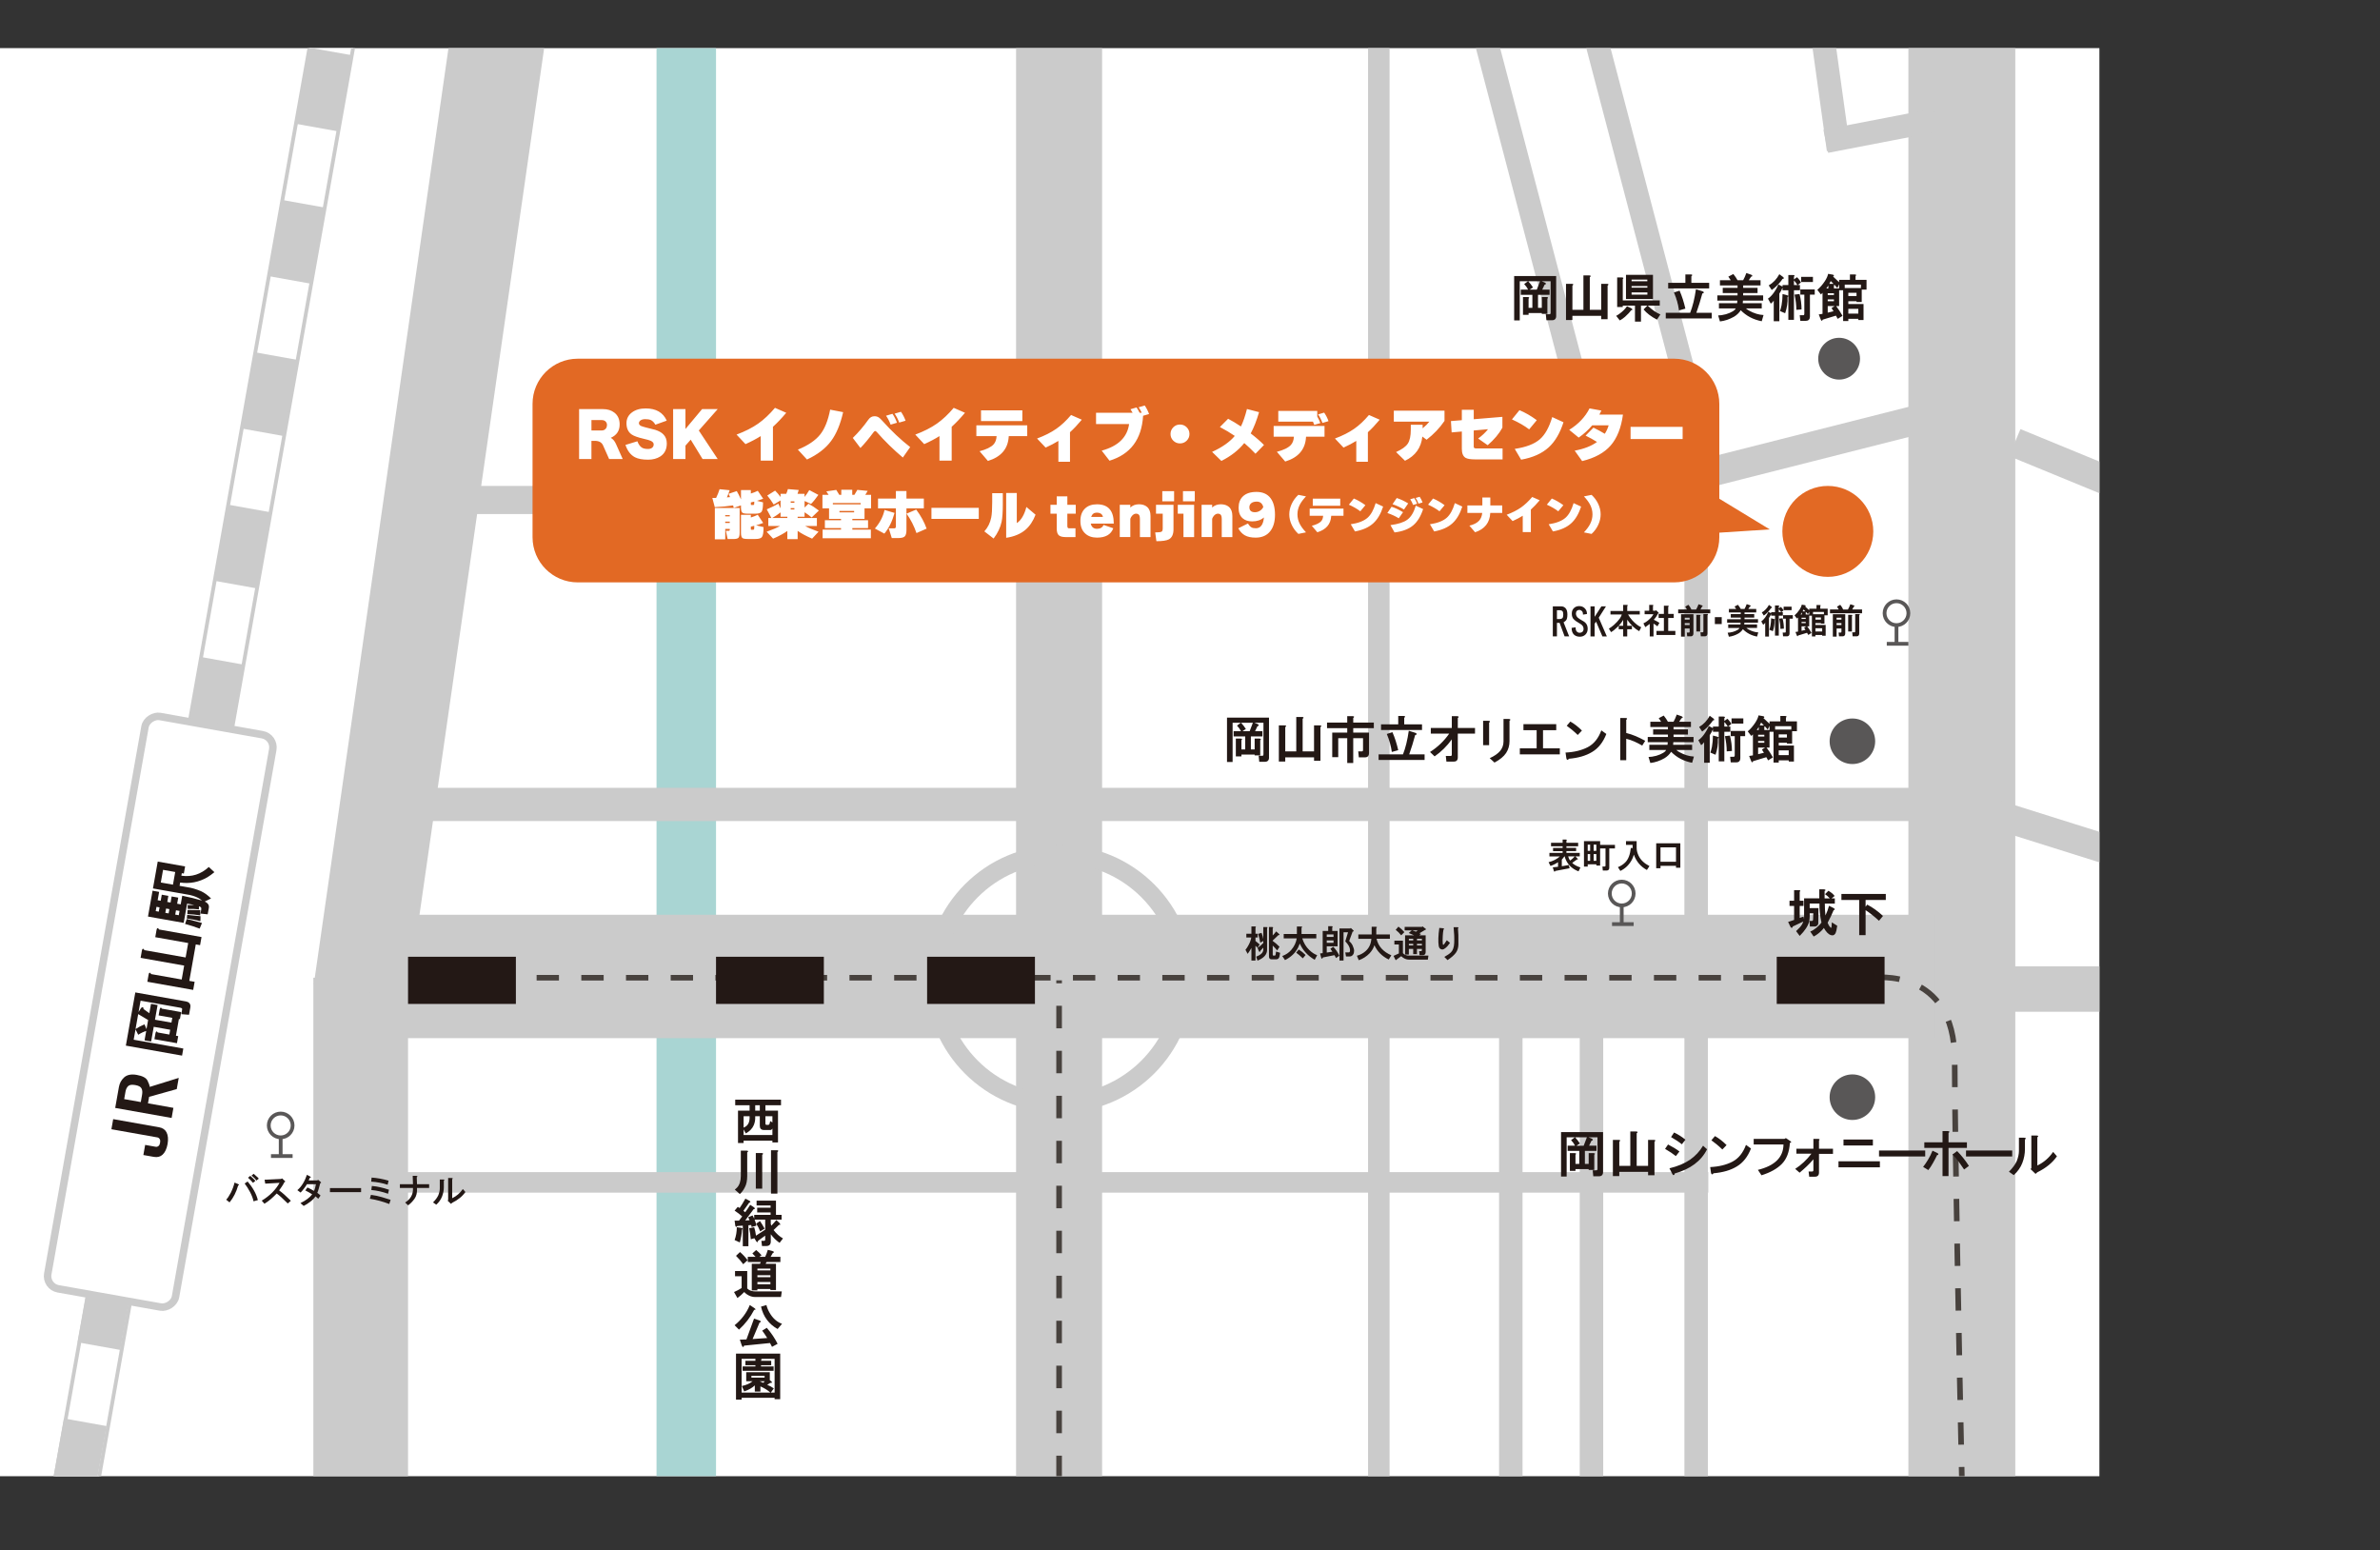 <?xml version="1.0" encoding="UTF-8"?><svg id="_レイヤー_2" xmlns="http://www.w3.org/2000/svg" width="197.245" height="128.465" xmlns:xlink="http://www.w3.org/1999/xlink" viewBox="0 0 197.245 128.465"><rect x="0" y="0" width="197.245" height="128.465" fill="#333333" stroke="none"/><defs><style>.cls-1,.cls-2,.cls-3,.cls-4,.cls-5,.cls-6{fill:none;}.cls-1,.cls-2,.cls-3,.cls-4,.cls-6,.cls-7,.cls-8{stroke-miterlimit:10;}.cls-1,.cls-3,.cls-4{stroke:#48423e;stroke-width:.466px;}.cls-9{fill:#231815;}.cls-2{stroke-width:1.512px;}.cls-2,.cls-8,.cls-10{stroke:#cbcbcb;}.cls-11,.cls-7{fill:#595757;}.cls-3{stroke-dasharray:1.852 1.852;}.cls-12{fill:#e26924;}.cls-4{stroke-dasharray:1.864;}.cls-13,.cls-8,.cls-10{fill:#fff;}.cls-6,.cls-7{stroke:#595757;}.cls-6,.cls-7,.cls-8{stroke-width:.311px;}.cls-14{fill:#cbcbcb;}.cls-10{stroke-miterlimit:10;stroke-width:.621px;}.cls-15{clip-path:url(#clippath);}.cls-16{fill:#a9d5d3;}</style><clipPath id="clippath"><rect class="cls-5" y="3.987" width="173.989" height="118.344"/></clipPath></defs><rect class="cls-13" y="3.987" width="173.989" height="118.344"/><g class="cls-15"><polygon class="cls-8" points="7.166 128.285 3.657 127.657 26.317 .18 29.827 .809 7.166 128.285"/><rect class="cls-14" x="23.637" y="5.627" width="6.411" height="3.586" transform="translate(14.808 32.534) rotate(-79.849)"/><rect class="cls-14" x="21.377" y="18.249" width="6.411" height="3.586" transform="translate(.522 40.707) rotate(-79.849)"/><rect class="cls-14" x="19.117" y="30.871" width="6.411" height="3.586" transform="translate(-13.764 48.88) rotate(-79.849)"/><rect class="cls-14" x="16.857" y="43.493" width="6.411" height="3.586" transform="translate(-28.05 57.052) rotate(-79.849)"/><rect class="cls-14" x="14.597" y="56.115" width="6.411" height="3.586" transform="translate(-42.336 65.225) rotate(-79.849)"/><rect class="cls-14" x="12.337" y="68.737" width="6.411" height="3.586" transform="translate(-56.622 73.398) rotate(-79.849)"/><rect class="cls-14" x="10.077" y="81.359" width="6.411" height="3.586" transform="translate(-70.908 81.57) rotate(-79.849)"/><rect class="cls-14" x="7.817" y="93.98" width="6.411" height="3.586" transform="translate(-85.194 89.743) rotate(-79.849)"/><rect class="cls-14" x="5.557" y="106.602" width="6.411" height="3.586" transform="translate(-99.48 97.916) rotate(-79.849)"/><rect class="cls-14" x="3.297" y="119.224" width="6.411" height="3.586" transform="translate(-113.766 106.088) rotate(-79.849)"/><rect class="cls-16" x="54.41" y="3.065" width="4.931" height="119.428"/><rect class="cls-14" x="158.161" y="3.987" width="8.859" height="118.506"/><rect class="cls-14" x="113.379" y="3.987" width="1.783" height="118.344"/><rect class="cls-14" x="84.208" y="3.987" width="7.131" height="118.344"/><rect class="cls-14" x="25.969" y="81.024" width="7.848" height="41.307"/><polygon class="cls-14" points="33.77 82.73 26.006 81.584 37.606 .946 45.37 2.093 33.77 82.73"/><rect class="cls-14" x="32.776" y="75.805" width="127.6" height="10.225"/><rect class="cls-14" x="32.776" y="97.131" width="108.802" height="1.702"/><rect class="cls-14" x="124.237" y="85.058" width="1.945" height="37.274"/><rect class="cls-14" x="130.922" y="85.058" width="1.945" height="37.274"/><rect class="cls-14" x="139.597" y="85.058" width="1.945" height="37.274"/><rect class="cls-14" x="37.475" y="40.269" width="13.531" height="2.33"/><rect class="cls-14" x="34.721" y="65.286" width="124.739" height="2.755"/><rect class="cls-14" x="126.538" y="3.021" width="1.945" height="33.855" transform="translate(-.885 33.037) rotate(-14.712)"/><rect class="cls-14" x="135.689" y="3.021" width="1.945" height="33.855" transform="translate(-.585 35.361) rotate(-14.712)"/><rect class="cls-14" x="139.597" y="46.488" width="1.945" height="39.543"/><polygon class="cls-14" points="159.999 35.753 140.817 40.615 140.258 38.253 159.44 33.392 159.999 35.753"/><polygon class="cls-14" points="190.439 47.637 166.502 37.794 167.447 35.559 191.384 45.401 190.439 47.637"/><polygon class="cls-14" points="186.966 75.544 163.832 68.266 164.776 66.031 187.91 73.309 186.966 75.544"/><polygon class="cls-14" points="153.327 12.237 151.404 12.527 150.128 3.355 152.051 3.065 153.327 12.237"/><polygon class="cls-14" points="151.509 12.664 151.118 10.759 160.211 9.005 160.601 10.91 151.509 12.664"/><rect class="cls-14" x="166.502" y="80.074" width="30.743" height="3.768"/><circle class="cls-2" cx="87.813" cy="81.123" r="10.336"/><path class="cls-9" d="M128.972,26.189c0,.044-.006.088-.017.133-.044.144-.149.215-.314.215h-.481l-.049-.497h.298c.044,0,.071-.011.083-.033.011-.021.017-.05.017-.083v-2.618h-.746l.249.1c.055.022.088.05.1.083.011.022.011.039,0,.05-.012.022-.045.039-.1.05-.066.144-.133.281-.199.414h.613v.431h-.961v1.077h.314v-.895h.397c.133.011.155.056.066.133v1.259h-.464v-.066h-1.094v.149h-.464v-1.475h.397c.133.011.155.056.066.133v.762h.315v-1.077h-.962v-.431h.613c-.077-.154-.188-.31-.331-.464l.314-.232h-.68v3.248h-.464v-3.679h3.481v3.315h0ZM126.651,23.305c.155.166.287.337.398.514l-.282.183h.597l.265-.696h-.978ZM131.822,22.908c-.012.022-.033.044-.066.066v2.701h.944v-2.154h.464c.11,0,.154.027.133.083-.012.021-.033.044-.066.066v2.784h-.53v-.282h-2.387v.348h-.53v-2.999h.464c.11,0,.155.027.133.083-.011.021-.033.044-.066.066v2.005h.912v-2.851h.464c.11,0,.154.027.133.083h0ZM135.269,25.609c.011.033.011.06,0,.083-.023.011-.05.017-.083.017-.1.144-.27.326-.514.547-.154.133-.298.231-.431.298l-.299-.381c.089-.044.177-.1.266-.166.276-.198.486-.408.63-.63l.348.166c.044.022.072.045.083.066ZM134.489,23.124v1.772h3.066v.432h-.994c.331.331.679.574,1.044.729l-.282.431c-.486-.254-.856-.535-1.11-.845l.315-.315h-.53v1.325h-.497v-1.325h-1.012v.115h-.464v-2.452h.398c.132.011.154.056.065.133h0ZM136.992,24.781h-2.237v-2.006h2.237v2.006ZM135.219,23.172v.133h1.31v-.133h-1.31ZM135.219,23.704v.132h1.31v-.132h-1.31ZM135.219,24.234v.182h1.31v-.182h-1.31ZM141.201,24.217c.011.021.005.044-.017.065-.023.022-.056.033-.1.033-.144.542-.31,1.077-.497,1.607h1.276v.465h-3.811v-.465h2.021c.21-.53.37-1.182.48-1.955l.53.166c.066.022.105.05.116.083h0ZM140.24,22.825c-.012.022-.033.044-.066.066v.547h1.475v.464h-3.398v-.464h1.426v-.696h.431c.11,0,.154.028.133.083h0ZM139.677,25.576l-.53.149c-.066-.486-.205-.983-.415-1.491l.465-.149c.198.453.358.95.48,1.491ZM145.211,22.825c.023.022.023.044,0,.066-.011.022-.038.033-.083.033-.065.1-.132.199-.198.298h.977v.432h-1.441v.198h1.193v.431h-1.193v.199h1.657v.431h-1.674c0,.089-.006.16-.017.216h1.574v.431h-1.31c.077.066.166.127.266.183.398.221.795.343,1.193.364l-.149.514c-.696-.133-1.276-.437-1.74-.911-.133.21-.314.387-.547.53-.387.221-.779.354-1.177.397l-.149-.497c.177,0,.393-.033.646-.1.221-.066.415-.148.58-.248.11-.066.188-.144.232-.232h-1.393v-.431h1.509c.011-.077.017-.149.017-.216h-1.657v-.431h1.674v-.199h-1.227v-.431h1.227v-.198h-1.459v-.432h.895c-.066-.11-.133-.209-.199-.298l.414-.216c.144.177.26.349.349.514h.464c.1-.176.188-.375.265-.597l.382.133c.055.022.088.045.099.066h0ZM147.73,23.621h.481v-.829h.398c.133.012.154.056.066.133v.232l.248-.183c.044.033.089.077.133.133.088.099.154.198.199.298l-.266.216h.183v.431h-.497v2.452h-.464v-1.955l-.066.066c.021.453-.045.9-.199,1.342l-.431-.182c.044-.11.088-.271.133-.48.055-.31.082-.619.082-.929l.332.083c.055.022.105.045.149.066v-.464h-.481v-.216c-.077.188-.165.354-.265.497v2.287h-.464v-1.707c-.023.022-.039.045-.05.066-.044.066-.11.127-.199.183l-.231-.414c.154-.1.309-.254.464-.465.188-.265.32-.502.398-.712l.348.182v-.132h0ZM147.779,22.957c.012.011.023.022.033.033.033.056.027.094-.017.116-.021.011-.044.011-.066,0-.044.077-.099.154-.165.231-.222.276-.464.509-.73.696l-.248-.381c.364-.21.657-.52.878-.929l.314.232h0ZM148.675,23.621h.281c-.023-.044-.044-.083-.066-.116-.077-.11-.148-.199-.215-.266v.382ZM149.305,25.642l-.432.033c0-.397-.05-.817-.148-1.26l.414-.05c.11.432.166.856.166,1.276h0ZM150.398,24.415h-.398v1.823c0,.044-.005.088-.017.133-.044.144-.148.215-.314.215h-.464l-.05-.464h.281c.044,0,.072-.011.083-.033.011-.021.017-.05.017-.083v-1.591h-.331v-.431h1.193v.431h0ZM150.249,23.372h-.977v-.431h.977v.431ZM151.988,22.825c0,.022-.005.039-.017.05-.011.022-.032.033-.065.033.188.166.358.326.514.48v-.199h.895v-.447h.398c.133.012.155.056.066.133v.315h.912v.812h-.398v1.027h-.431v-.066h-.68v.232h1.26v1.325h-.431v-.099h-.829v.182h-.431v-2.552h-.331v1.31h-.249c.177.231.354.502.53.812l-.398.249-.149-.266-1.094.331c-.056.133-.11.127-.166-.017l-.165-.414.314-.05v-1.74c-.044.045-.089.089-.133.133l-.298-.381c.232-.199.441-.441.63-.729.144-.221.231-.42.265-.597l.382.066c.055.012.088.033.099.066h0ZM151.359,23.902h.165v-.248c-.055.099-.11.182-.165.248ZM151.475,24.299v.149h.514v-.149h-.514ZM151.475,24.813v.149h.514v-.149h-.514ZM151.475,25.361v.547l.481-.116c-.056-.089-.111-.177-.166-.266l.265-.165h-.58,0ZM151.607,23.521h.349l-.232-.232c-.044.078-.083.155-.116.232ZM151.988,23.637v.265h.432v-.348l-.149.315c-.077-.088-.155-.177-.232-.265-.021.011-.038.021-.05.033h0ZM152.884,23.587v.281h1.342v-.281h-1.342ZM153.182,24.266v.266h.68v-.266h-.68ZM153.182,25.592v.397h.829v-.397h-.829Z"/><path class="cls-9" d="M105.174,62.779c0,.044-.006.088-.017.133-.044.144-.149.215-.314.215h-.481l-.049-.497h.298c.044,0,.071-.011.083-.033.011-.021.017-.05.017-.083v-2.618h-.746l.249.1c.055.022.088.05.1.083.011.022.011.039,0,.05-.012.022-.045.039-.1.05-.066.144-.133.281-.199.414h.613v.431h-.961v1.077h.314v-.895h.397c.133.011.155.056.066.133v1.259h-.464v-.066h-1.094v.149h-.464v-1.475h.397c.133.011.155.056.066.133v.762h.315v-1.077h-.962v-.431h.613c-.077-.154-.188-.31-.331-.464l.314-.232h-.68v3.248h-.464v-3.679h3.48v3.314h0ZM102.854,59.895c.155.166.287.337.398.514l-.282.183h.597l.265-.696s-.978,0-.978,0ZM108.024,59.498c-.012.022-.033.044-.066.066v2.701h.944v-2.154h.464c.11,0,.154.027.133.083-.012.021-.033.044-.066.066v2.784h-.53v-.282h-2.387v.348h-.53v-2.999h.464c.11,0,.155.027.133.083-.011.021-.033.044-.066.066v2.005h.912v-2.851h.464c.11,0,.154.027.133.083h0ZM112.217,59.431c-.012.022-.033.044-.066.066v.381h1.707v.464h-1.707v.365h1.309v1.707c0,.044-.005.088-.017.132-.044.145-.148.216-.314.216h-.514l-.05-.497h.298c.045,0,.072-.011.083-.033s.017-.05.017-.083v-.978h-.812v2.055h-.497v-2.055h-.746v1.574h-.497v-2.038h1.243v-.365h-1.674v-.464h1.674v-.53h.431c.11,0,.154.028.133.083h0ZM117.403,60.807c.011.021.005.044-.017.065-.022.022-.056.033-.1.033-.144.542-.31,1.077-.497,1.607h1.276v.465h-3.812v-.465h2.021c.21-.53.37-1.182.48-1.955l.53.166c.066.022.105.05.116.083h0ZM116.442,59.415c-.012.022-.033.044-.066.066v.547h1.475v.464h-3.397v-.464h1.426v-.696h.431c.11,0,.154.028.133.083ZM115.879,62.165l-.53.149c-.066-.486-.205-.983-.415-1.491l.465-.149c.198.453.358.95.48,1.491ZM120.883,59.398c.011.033-.011.066-.066.1v.828h1.426v.465h-1.426v1.972c0,.232-.11.348-.331.348h-.613l-.05-.464h.398c.065,0,.099-.038.099-.116v-1.259c-.397.553-.873,1.021-1.425,1.408l-.381-.364c.641-.409,1.171-.917,1.591-1.524h-1.525v-.465h1.74v-.978h.432c.077,0,.121.017.132.05h0ZM123.478,59.779c.011.033-.011.066-.066.1v1.873h-.497v-2.021h.431c.077,0,.122.017.133.049h0ZM125.168,59.63c.011.033-.011.066-.066.1v1.689c0,.365-.094.691-.281.979-.188.287-.509.552-.962.795l-.397-.364c.387-.177.674-.376.862-.597.188-.232.281-.497.281-.796v-1.855h.431c.077,0,.122.017.133.05h0ZM128.974,60.508h-1.094v1.508h1.392v.497h-3.314v-.497h1.393v-1.508h-1.094v-.497h2.718v.497h0ZM131.949,62.315c-.509.31-1.154.497-1.939.563-.021.066-.061.094-.115.083-.045-.012-.072-.056-.083-.133l-.066-.464c.718-.033,1.331-.183,1.84-.447.508-.266.883-.729,1.126-1.393l.415.299c-.266.685-.658,1.182-1.177,1.491h0ZM131.104,60.541l-.348.364c-.133-.132-.293-.275-.48-.431-.199-.154-.343-.265-.431-.331l.298-.349c.32.178.641.426.961.746h0ZM134.842,59.547c.011.033-.011.066-.066.1v1.094c.266.066.53.154.796.265.254.11.514.238.778.382l-.248.397c-.232-.133-.447-.243-.646-.332-.221-.099-.447-.176-.68-.231v1.773h-.497v-3.497h.431c.077,0,.122.017.133.05h0ZM139.442,59.415c.023.022.023.044,0,.066-.011.022-.038.033-.083.033-.065.1-.132.199-.198.298h.977v.432h-1.441v.198h1.193v.431h-1.193v.199h1.657v.431h-1.674c0,.089-.006.16-.017.216h1.574v.431h-1.31c.077.066.166.127.266.183.398.221.795.343,1.193.364l-.149.514c-.696-.133-1.276-.437-1.74-.911-.133.21-.314.387-.547.53-.387.221-.779.354-1.177.397l-.149-.497c.177,0,.393-.033.646-.1.221-.066.415-.148.58-.248.11-.066.188-.144.232-.232h-1.393v-.431h1.509c.011-.077.017-.149.017-.216h-1.657v-.431h1.674v-.199h-1.227v-.431h1.227v-.198h-1.459v-.432h.895c-.066-.11-.133-.209-.199-.298l.414-.216c.144.177.26.349.349.514h.464c.1-.176.188-.375.265-.597l.382.133c.055.022.088.045.099.066h0ZM141.961,60.21h.481v-.829h.398c.133.012.154.056.066.133v.232l.248-.183c.044.033.089.077.133.133.088.099.154.198.199.298l-.266.216h.183v.431h-.497v2.452h-.464v-1.955l-.066.066c.021.453-.045.9-.199,1.342l-.431-.182c.044-.11.088-.271.133-.48.055-.31.082-.619.082-.929l.332.083c.055.022.105.045.149.066v-.464h-.481v-.216c-.077.188-.165.354-.265.497v2.287h-.464v-1.707c-.023.022-.039.045-.05.066-.044.066-.11.127-.199.183l-.231-.414c.154-.1.309-.254.464-.465.188-.265.32-.502.398-.712l.348.182v-.132h0ZM142.011,59.547c.012.011.023.022.033.033.033.056.027.094-.017.116-.021.011-.044.011-.066,0-.044.077-.099.154-.165.231-.222.276-.464.509-.73.696l-.248-.381c.364-.21.657-.52.878-.929l.314.232h0ZM142.906,60.21h.281c-.023-.044-.044-.083-.066-.116-.077-.11-.148-.199-.215-.266,0,0,0,.382,0,.382ZM143.536,62.232l-.432.033c0-.397-.05-.817-.148-1.26l.414-.05c.11.432.166.856.166,1.276h0ZM144.63,61.005h-.398v1.823c0,.044-.005.088-.017.133-.044.144-.148.215-.314.215h-.464l-.05-.464h.281c.044,0,.072-.011.083-.033.011-.021.017-.05.017-.083v-1.591h-.331v-.431h1.193v.431h0ZM144.48,59.961h-.977v-.431h.977v.431ZM146.22,59.415c0,.022-.005.039-.017.05-.011.022-.032.033-.065.033.188.166.358.326.514.48v-.199h.895v-.447h.398c.133.012.155.056.066.133v.314h.912v.812h-.398v1.027h-.431v-.066h-.68v.232h1.26v1.325h-.431v-.099h-.829v.182h-.431v-2.552h-.331v1.31h-.249c.177.231.354.502.53.812l-.398.249-.149-.266-1.094.331c-.056.133-.11.127-.166-.017l-.165-.414.314-.05v-1.74c-.044.045-.089.089-.133.133l-.298-.381c.232-.199.441-.441.63-.729.144-.221.231-.42.265-.597l.382.066c.055.012.088.033.099.066h0ZM145.591,60.492h.165v-.248c-.055.099-.11.182-.165.248ZM145.706,60.889v.149h.514v-.149h-.514ZM145.706,61.403v.149h.514v-.149h-.514ZM145.706,61.951v.547l.481-.116c-.056-.089-.111-.177-.166-.266l.265-.165h-.58,0ZM145.839,60.111h.349l-.232-.232c-.044.078-.083.155-.116.232ZM146.22,60.227v.265h.432v-.348l-.149.314c-.077-.088-.155-.177-.232-.265-.021.011-.038.021-.05.033h0ZM147.115,60.177v.281h1.342v-.281h-1.342ZM147.413,60.856v.266h.68v-.266h-.68ZM147.413,62.182v.397h.829v-.397h-.829Z"/><path class="cls-9" d="M151.282,73.768v.033c-.011.012-.033.022-.066.033v.613h.432c-.133-.144-.266-.26-.398-.348l.282-.282c.055.033.116.072.182.116.122.077.232.183.332.314l-.249.199h.266v.431h-.829c0,.332.017.663.05.994.122-.254.221-.524.299-.812l.364.183c.044.021.077.049.1.082.011.022.011.045,0,.066-.012.012-.039.022-.083.033-.133.332-.298.68-.497,1.044.055.155.127.276.216.365.021.033.044.05.065.05.012.011.023,0,.033-.033,0-.033.006-.089.017-.166l.017-.249.447.282-.065.381c-.023.089-.045.16-.066.216-.033.066-.072.116-.116.148-.044.033-.089.05-.133.05-.056,0-.105-.005-.149-.017-.198-.065-.392-.265-.58-.596-.044.065-.11.144-.198.231-.199.199-.414.359-.646.48l-.281-.414c.154-.056.325-.16.514-.314.188-.155.325-.299.414-.432-.122-.541-.177-1.065-.166-1.574h-.811v.381h.729c0,.509-.006.935-.017,1.276-.011.089-.055.155-.132.199-.045.033-.095.05-.149.05h-.414l-.033-.464h.231c.023-.012.039-.028.05-.05.011-.011.017-.027.017-.05.011-.188.017-.365.017-.53h-.298v.248c0,.155-.017.305-.05.447-.089.354-.349.746-.779,1.177l-.298-.397c.11-.1.209-.199.298-.298.144-.155.243-.32.299-.498l-.879.415c0,.033-.011.061-.033.083-.023.033-.05.038-.083.017-.021-.012-.044-.033-.066-.066l-.198-.415.497-.165v-1.16h-.381v-.431h.381v-.879h.398c.133.012.155.056.066.133v.746h.315v.431h-.315v.994l.315-.116.049.232v-1.74h1.26v-.746h.381c.077,0,.122.022.133.066h0ZM156.287,74.581h-1.674v.563l.133-.183c.464.243.9.558,1.309.944l-.331.398c-.398-.365-.769-.657-1.11-.879v2.071h-.53v-2.916h-1.475v-.497h3.679v.497h0Z"/><path class="cls-9" d="M129.741,50.396c.105.105.158.28.158.524,0,.252-.041.419-.122.5-.073.073-.139.122-.195.146l.464,1.171h-.378l-.415-1.122h-.22v1.122h-.342v-2.488h.708c.13,0,.244.049.342.146h0ZM129.033,51.298h.244c.09,0,.158-.024.207-.073s.073-.146.073-.293-.024-.243-.073-.292-.113-.073-.195-.073h-.256v.731h0ZM131.327,50.396c.138.138.203.301.194.487l-.329.049c0-.138-.028-.235-.085-.292-.065-.065-.139-.098-.22-.098s-.146.024-.195.073c-.057.057-.085.13-.085.219,0,.131.049.244.146.342.064.065.215.163.451.293.252.139.378.35.378.634,0,.195-.061.354-.183.477-.122.121-.277.183-.464.183-.212,0-.378-.062-.5-.183-.122-.122-.184-.306-.184-.549l.33-.049c0,.17.032.288.098.354.064.065.138.098.219.098.114,0,.199-.028.257-.086.057-.057.085-.138.085-.244,0-.179-.105-.325-.317-.438-.211-.114-.378-.232-.5-.354-.105-.106-.158-.261-.158-.464,0-.188.057-.338.171-.451.113-.114.26-.171.439-.171.188,0,.338.057.452.171h0ZM132.156,51.116l.561-.866h.378l-.598.939.671,1.549h-.366l-.524-1.22-.122.171v1.049h-.342v-2.488h.342v.866h0ZM134.904,50.183c-.008.016-.023.03-.045.045v.402h1.039v.29h-.973c.097.172.216.336.357.492.246.268.492.458.737.569l-.167.324c-.351-.187-.682-.503-.994-.949v.502h.391v.291h-.391v.592h-.335v-.592h-.369v-.291h.369v-.491c-.105.187-.261.384-.47.592-.208.201-.387.343-.536.425l-.179-.29c.127-.075.265-.176.413-.302.194-.172.361-.354.503-.548.074-.111.127-.22.156-.324h-.939v-.29h1.051v-.503h.29c.074,0,.105.019.09.056h0ZM136.992,50.217v.391h.213l.044-.045.19.19c.06.06.052.086-.023.078-.082.179-.201.354-.357.525.156.074.312.16.469.257l-.167.29c-.127-.104-.235-.179-.324-.224v1.062h-.312v-1.039c-.112.09-.235.179-.369.269l-.156-.313c.127-.06.246-.134.357-.223.238-.194.395-.373.47-.536h-.727v-.291h.38v-.48h.268c.09.008.105.038.045.09h0ZM138.3,50.25c-.008.015-.023.03-.045.045v.581h.458v.335h-.458v1.072h.592v.335h-1.564v-.335h.614v-1.072h-.436v-.335h.436v-.682h.312c.074,0,.105.019.09.056h0ZM141.114,50.228c0,.016-.016.022-.045.022-.06.097-.108.183-.145.257h.815v.312h-2.658v-.312h.726c-.037-.074-.085-.152-.145-.234l.268-.156c.09.104.172.234.246.391h.391c.067-.111.135-.257.201-.436l.269.09c.06.021.085.044.078.066h0ZM140.344,52.496c0,.03-.004.06-.012.09-.029.097-.101.146-.212.146h-.291l-.033-.313h.168c.029,0,.048-.007.056-.022.007-.015.011-.033.011-.056v-.257h-.402v.67h-.312v-1.854h1.028v1.597h0ZM139.628,51.189v.156h.402v-.156h-.402ZM139.628,51.636v.156h.402v-.156h-.402ZM140.901,51.043v1.285h-.312v-1.374h.269c.089.007.104.037.044.089h0ZM141.55,50.943c-.008.016-.023.03-.045.045v1.508c0,.03-.004.06-.011.09-.03.097-.101.146-.213.146h-.323l-.034-.336h.179c.03,0,.049-.007.057-.022.007-.015.011-.033.011-.056v-1.43h.29c.075,0,.105.019.09.056h0ZM142.121,51.714v-.57h.569v.57h-.569ZM145.084,50.195c.015.015.015.029,0,.045-.008.015-.026.022-.057.022-.044.066-.089.134-.134.2h.659v.291h-.972v.134h.804v.291h-.804v.134h1.117v.29h-1.129c0,.06-.004.108-.011.146h1.061v.29h-.883c.052.045.111.086.179.123.268.149.536.231.805.246l-.101.346c-.47-.089-.86-.294-1.174-.614-.089.142-.212.261-.368.357-.261.149-.525.238-.793.269l-.101-.335c.119,0,.264-.022.436-.067.148-.045.279-.101.391-.168.075-.044.127-.097.157-.156h-.939v-.29h1.017c.007-.052.011-.101.011-.146h-1.117v-.29h1.128v-.134h-.826v-.291h.826v-.134h-.982v-.291h.604c-.045-.074-.09-.141-.135-.2l.279-.146c.097.119.175.234.234.346h.314c.066-.118.126-.253.179-.401l.257.089c.037.016.06.03.067.045h0ZM146.781,50.731h.324v-.559h.268c.09.008.105.037.045.09v.156l.167-.123c.03.022.06.052.09.089.06.067.105.135.134.201l-.179.146h.123v.29h-.335v1.653h-.312v-1.317l-.045.044c.015.306-.03.607-.134.905l-.291-.123c.03-.074.06-.183.09-.324.037-.208.056-.417.056-.625l.224.056c.037.015.07.029.101.045v-.313h-.324v-.145c-.053.126-.112.238-.179.335v1.541h-.312v-1.15c-.016.016-.026.03-.034.045-.029.045-.074.086-.134.123l-.156-.279c.105-.067.208-.172.312-.312.127-.179.216-.339.269-.48l.234.122v-.089h0ZM146.814,50.284c.008.008.015.016.023.022.023.038.019.063-.011.078-.016.008-.03.008-.045,0-.03.053-.067.104-.112.157-.148.186-.312.342-.491.469l-.167-.257c.245-.142.442-.35.592-.626l.212.156h0ZM147.418,50.731h.189c-.015-.029-.029-.056-.044-.078-.053-.074-.101-.134-.145-.179v.257h0ZM147.843,52.094l-.291.021c0-.268-.033-.551-.101-.849l.279-.033c.074.29.112.577.112.86h0ZM148.58,51.267h-.269v1.229c0,.03-.004.06-.011.09-.03.097-.101.146-.213.146h-.312l-.033-.313h.189c.029,0,.049-.007.056-.022.008-.015.012-.033.012-.056v-1.072h-.224v-.29h.805v.29h0ZM148.48,50.563h-.659v-.29h.659v.29ZM149.651,50.195c0,.015-.004.026-.011.033-.008.016-.023.022-.045.022.127.111.242.22.347.324v-.134h.602v-.302h.269c.089.007.105.037.045.089v.213h.614v.547h-.269v.692h-.29v-.044h-.458v.156h.849v.894h-.29v-.067h-.559v.123h-.291v-1.721h-.223v.883h-.168c.119.156.238.339.357.548l-.268.167-.101-.179-.737.224c-.038.089-.075.085-.112-.012l-.111-.279.212-.033v-1.173c-.029.03-.06.06-.089.09l-.201-.257c.156-.135.298-.298.425-.492.097-.148.156-.283.179-.402l.257.045c.037.008.06.022.066.045h0ZM149.227,50.92h.111v-.167c-.037.066-.074.123-.111.167ZM149.306,51.189v.101h.346v-.101h-.346ZM149.306,51.536v.101h.346v-.101h-.346ZM149.306,51.904v.369l.323-.079c-.037-.059-.074-.118-.111-.179l.179-.111s-.391,0-.391,0ZM149.395,50.664h.234l-.156-.156c-.029.053-.056.104-.078.156h0ZM149.651,50.742v.179h.291v-.234l-.101.213c-.053-.06-.105-.119-.156-.179-.016.007-.026.015-.034.022ZM150.255,50.708v.19h.905v-.19h-.905ZM150.456,51.166v.179h.458v-.179h-.458ZM150.456,52.06v.269h.559v-.269h-.559ZM153.695,50.228c0,.016-.016.022-.045.022-.06.097-.108.183-.145.257h.815v.312h-2.658v-.312h.726c-.037-.074-.085-.152-.145-.234l.268-.156c.09.104.172.234.246.391h.391c.067-.111.135-.257.201-.436l.269.09c.06.021.085.044.078.066h0ZM152.925,52.496c0,.03-.004.06-.012.09-.029.097-.101.146-.212.146h-.291l-.033-.313h.168c.029,0,.048-.007.056-.022.007-.015.011-.033.011-.056v-.257h-.402v.67h-.312v-1.854h1.028v1.597h0ZM152.209,51.189v.156h.402v-.156h-.402ZM152.209,51.636v.156h.402v-.156h-.402ZM153.482,51.043v1.285h-.312v-1.374h.269c.089.007.104.037.044.089h0ZM154.131,50.943c-.008.016-.023.03-.045.045v1.508c0,.03-.004.06-.011.09-.03.097-.101.146-.213.146h-.323l-.034-.336h.179c.03,0,.049-.007.057-.022.007-.015.011-.033.011-.056v-1.43h.29c.075,0,.105.019.09.056h0Z"/><circle class="cls-11" cx="152.419" cy="29.725" r="1.732"/><circle class="cls-7" cx="153.519" cy="61.427" r="1.732"/><circle class="cls-7" cx="153.519" cy="90.922" r="1.732"/><circle class="cls-12" cx="151.483" cy="44.036" r="3.768"/><circle class="cls-6" cx="157.174" cy="50.814" r=".988"/><line class="cls-6" x1="157.174" y1="51.802" x2="157.174" y2="53.351"/><line class="cls-6" x1="156.369" y1="53.351" x2="158.161" y2="53.351"/><path class="cls-9" d="M129.819,69.659v.179h.972v.291h-.972v.134h.804v.269h-.804v.145h1.105v.291h-.368l.179.179c.06.06.045.085-.045.078-.119.089-.249.183-.391.279.029.029.066.063.111.101.164.119.354.212.57.279l-.157.323c-.119-.044-.234-.101-.346-.167-.41-.246-.678-.604-.805-1.072h-.023c-.066.097-.138.186-.212.268v.548l.581-.101.066.268-1.195.224c0,.015-.003.026-.011.033-.008.016-.019.022-.033.022h-.023c-.016-.007-.03-.029-.045-.066l-.089-.291.436-.045v-.379c-.179.126-.388.23-.626.312l-.156-.312c.364-.09.678-.25.939-.48h-.871v-.291h1.095v-.145h-.794v-.269h.794v-.134h-.961v-.291h.961v-.268h.268c.09.008.105.037.045.089h0ZM130.031,71.156c.03.067.064.119.101.156.149-.111.275-.227.38-.346h-.547c.015.066.037.13.066.19ZM132.611,70.016h1.23v.291h-.47v1.598c0,.029-.004.06-.011.089-.03.097-.101.146-.213.146h-.312l-.033-.335h.189c.03,0,.049-.008.056-.022.008-.015.012-.034.012-.056v-1.419h-.447v1.419h-.312v-.101h-.715v.189h-.312v-2.111h1.34v.312h0ZM131.584,69.995v.514h.201v-.514h-.201ZM131.584,70.776v.559h.201v-.559h-.201ZM132.075,69.995v.514h.224v-.514h-.224ZM132.075,70.776v.559h.224v-.559h-.224ZM135.639,70.251c0,.223.056.446.167.67.164.343.462.626.895.849l-.213.324c-.514-.275-.875-.7-1.083-1.273-.038.149-.09.287-.157.413-.223.425-.543.737-.96.938l-.201-.312c.253-.104.458-.238.614-.402.246-.246.398-.645.458-1.195l.145.022v-.269h-.548v-.312h.883v.548h0ZM139.258,71.905h-.357v-.157h-1.285v.201h-.357v-2.066h2v2.022h0ZM137.615,70.217v1.195h1.285v-1.195h-1.285Z"/><path class="cls-9" d="M104.049,76.872v.505h.18v.312h-.18v.288l.348.288-.18.276-.168-.168v1.225h-.337v-1.045c-.104.192-.208.356-.312.492l-.181-.336c.088-.104.172-.232.252-.384.12-.217.196-.429.229-.637h-.408v-.312h.42v-.601h.288c.097.008.112.04.049.096h0ZM104.696,77.82v-.996h.265c.096.008.111.04.048.096v1.789c.008.376-.256.676-.792.9l-.108-.336c.392-.145.588-.341.588-.589v-.155l-.264.288c0,.031-.008.056-.024.071h-.023c-.024-.008-.048-.044-.072-.107l-.096-.229c.199-.136.359-.271.479-.408v-.168l-.252.145c-.023-.185-.084-.429-.18-.732l.288-.084c.072.184.12.356.144.516ZM105.477,76.919v.601c.097-.096.192-.208.288-.336l.217.192c.056.048.071.084.048.107-.009.017-.032.017-.072,0-.112.112-.272.265-.48.456v.036c.185.128.372.288.564.48l-.192.312c-.12-.151-.244-.288-.372-.408v.745c0,.023.004.044.013.06.008.017.027.024.06.024h.084c.016,0,.032-.004.048-.013.017-.008.028-.036.036-.084l.036-.24.336.108-.048.276c-.032.176-.124.264-.276.264h-.384c-.032,0-.061-.004-.084-.012-.088-.032-.132-.112-.132-.24v-2.425h.264c.096.008.112.04.048.096h0ZM107.914,76.835c-.008.017-.024.032-.048.049v.516h1.224v.36h-1.164c.12.384.312.704.576.96.224.217.444.36.66.433l-.204.384c-.576-.336-.988-.784-1.236-1.345-.04.112-.088.225-.144.337-.225.439-.585.784-1.081,1.032l-.228-.336c.304-.112.552-.28.744-.505.248-.288.4-.607.456-.96h-1.08v-.36h1.092v-.624h.336c.08,0,.112.02.097.06h0ZM108.202,79.14l-.229.276c-.216-.208-.4-.364-.552-.468l.216-.265c.2.129.388.28.564.456h0ZM110.411,76.848v.3h.444v1.272h-.9v.517l.468-.072c-.056-.072-.112-.152-.168-.24l.24-.168c.208.216.376.464.504.744l-.276.192c-.048-.104-.092-.185-.132-.24l-.96.191c-.017.064-.04.097-.072.097s-.056-.036-.072-.108l-.084-.324.216-.023v-1.837h.457v-.396h.288c.096.009.111.04.048.097h0ZM109.955,77.436v.204h.563v-.204h-.563ZM109.955,77.928v.204h.563v-.204h-.563ZM112.151,77.088c.072.063.056.1-.048.107l-.288.78c.128.12.224.248.288.384.08.177.12.32.12.433,0,.128-.028.232-.084.312-.072.104-.164.155-.276.155h-.312l-.061-.336h.288c.016,0,.032-.004.048-.012.024-.016.04-.04.048-.072.008-.04.013-.076.013-.107-.009-.225-.141-.465-.396-.721l.229-.756h-.372v2.341h-.337v-2.653h.9l.036-.048.204.192h0ZM114.108,76.86c-.008.016-.024.032-.048.048v.528h1.128v.36h-1.104c.137.616.545,1.072,1.225,1.368l-.216.349c-.553-.265-.948-.661-1.188-1.188-.072.239-.204.464-.396.672-.256.264-.556.456-.9.576l-.155-.372c.271-.072.508-.196.708-.372.296-.256.46-.601.492-1.032h-1.08v-.36h1.104v-.637h.337c.079,0,.111.021.096.061h0ZM118.382,79.189l-.048.336h-1.549c-.24,0-.46-.096-.66-.288l-.456.336-.18-.36.444-.204v-.744h-.372v-.312h.708v1.032c.111.136.284.204.516.204h1.597ZM116.39,77.244l-.265.265c-.128-.168-.28-.32-.456-.456l.229-.265c.184.137.348.288.492.456ZM118.154,76.968c.016.008.023.02.023.035.008.017.004.028-.012.036-.008.009-.024.013-.048.013l-.48.288c.04.016.084.036.132.06l-.144.108h.528v1.393c0,.031-.005.063-.013.096-.031.104-.107.156-.228.156h-.265l-.036-.336h.156c.032,0,.052-.008.061-.024.008-.016.012-.036.012-.06v-.097h-.408v.433h-.312v-.433h-.36v.469h-.312v-1.597h.744l-.444-.192.253-.216h-.589v-.288h1.44l.036-.048.265.204h0ZM116.762,77.796v.132h.36v-.132h-.36ZM116.762,78.216v.132h.36v-.132h-.36ZM117.35,77.207l.145-.107h-.444l.3.107ZM117.434,77.796v.132h.408v-.132h-.408ZM117.434,78.216v.132h.408v-.132h-.408ZM119.679,76.98c.008.023-.008.04-.048.048-.032.168-.053.349-.061.54-.016.257-.016.465,0,.624.008.072.021.108.036.108.024,0,.056-.028.097-.084l.203-.3.265.216-.192.252c-.04.048-.107.112-.204.192-.088.072-.168.107-.24.107-.071,0-.136-.023-.191-.071-.057-.049-.093-.12-.108-.217-.056-.367-.04-.868.048-1.5l.288.023c.064.009.101.028.108.061h0ZM120.879,76.872c-.008.024-.023.048-.048.072.032.272.044.717.036,1.332-.008.272-.08.501-.216.685-.145.192-.372.393-.685.601l-.264-.265c.247-.136.432-.264.552-.384.16-.16.248-.416.264-.769.017-.408,0-.844-.048-1.309h.301c.063,0,.1.013.107.036h0Z"/><circle class="cls-6" cx="134.404" cy="74.043" r=".988"/><line class="cls-6" x1="134.404" y1="75.03" x2="134.404" y2="76.58"/><line class="cls-6" x1="133.599" y1="76.58" x2="135.392" y2="76.58"/><path class="cls-9" d="M19.806,98.188c0,.03-.022.045-.067.045-.156.551-.395,1.021-.715,1.407l-.279-.224c.112-.111.238-.302.38-.569.142-.283.246-.565.313-.849l.268.111c.067.03.101.056.101.078h0ZM21.057,98.668c.142.253.246.514.313.782l-.358.101c-.044-.224-.138-.474-.278-.749-.149-.283-.302-.524-.458-.726l.245-.168c.201.231.38.484.536.76ZM21.169,97.853l-.201.167c-.149-.179-.287-.319-.414-.424l.19-.156c.179.156.32.294.425.413h0ZM21.235,97.462c.074.052.146.122.213.212l-.201.156c-.082-.127-.217-.265-.402-.413l.179-.146c.067.06.138.123.212.19h0ZM23.38,97.652l.201.189c.045.038.067.063.067.079-.008.007-.034.021-.078.044-.075.149-.149.276-.224.38-.074.112-.146.213-.212.302.268.193.592.48.972.86l-.257.224c-.402-.402-.708-.678-.916-.827-.149.156-.31.31-.48.458-.164.142-.343.272-.536.392l-.224-.258c.663-.401,1.154-.894,1.475-1.475l-1.185.067-.056-.324,1.363-.066.089-.045h0ZM25.681,97.596c-.029.074-.063.148-.101.224h.692l.101-.045.201.167c.06.061.049.094-.033.101-.03.127-.071.279-.123.458-.045.157-.086.272-.123.347.097.067.187.142.269.224l-.19.268c-.074-.074-.152-.141-.234-.201-.074.135-.212.279-.413.436-.193.149-.38.269-.559.358l-.268-.235c.446-.216.771-.458.972-.726-.172-.112-.361-.22-.57-.324l.179-.246c.216.104.398.201.548.291.066-.156.119-.343.156-.559h-.748c-.045.082-.123.197-.235.346-.104.142-.201.258-.29.347l-.269-.201c.343-.29.607-.715.794-1.273l.212.112c.142.074.152.119.033.134h0ZM27.345,98.791v-.335h2.581v.335h-2.581ZM32.26,99.774c-.521-.201-1.058-.346-1.608-.436l.089-.323c.335.044.637.107.905.189.261.074.503.149.726.224l-.111.346h0ZM32.126,98.177c-.447-.142-.901-.228-1.363-.257l.034-.336c.461.03.931.116,1.407.257,0,0-.078.336-.078.336ZM32.159,98.925c-.454-.164-.916-.268-1.385-.312l.044-.335c.261.021.495.06.704.111.208.045.447.111.715.201l-.078.335h0ZM34.594,97.484c.008.03-.011.053-.056.067.008.193.015.388.022.581h1.006v.312h-1.006c.022.38-.049.682-.212.905-.156.216-.332.395-.525.536l-.246-.234c.462-.291.678-.693.648-1.207h-1.084v-.312h1.084c-.008-.23-.015-.462-.022-.692h.279c.067,0,.104.015.111.044h0ZM36.828,97.775c.007.022-.008.045-.045.066v.537c0,.261-.049.518-.146.771s-.257.48-.48.682l-.268-.19c.201-.201.347-.398.436-.592.082-.209.123-.398.123-.57v-.736h.29c.053,0,.082.011.09.033h0ZM37.521,97.652c.008.022-.008.045-.045.067v1.575c.357-.172.651-.425.883-.76l.212.245c-.245.357-.61.655-1.095.894l-.101.09-.29-.279.056-.022v-1.843h.291c.052,0,.081.011.089.033h0Z"/><circle class="cls-6" cx="23.262" cy="93.263" r=".988"/><line class="cls-6" x1="23.262" y1="94.25" x2="23.262" y2="95.8"/><line class="cls-6" x1="22.457" y1="95.8" x2="24.25" y2="95.8"/><path class="cls-9" d="M64.727,91.59h-1.293v.447h1.044v2.635h-.464v-.148h-2.387v.198h-.464v-2.685h.961v-.447h-1.192v-.464h3.795v.464h0ZM62.97,93.297v-.796h-.381v.149c0,.199-.039.393-.116.58-.11.276-.332.509-.663.696l-.183-.332v.465h2.387v-.547c-.011.044-.044.082-.1.115-.022.012-.044.017-.066.017h-.547c-.221-.011-.331-.127-.331-.348h0ZM62.124,92.501h-.497v.945c.11-.044.205-.105.282-.183.133-.133.204-.326.215-.58v-.183h0ZM62.589,91.59v.447h.381v-.447h-.381ZM63.434,92.501v.597c0,.033.006.062.017.083.011.022.039.033.083.033h.149c.055-.011.088-.044.099-.1l.05-.215.183.115v-.514h-.58,0ZM61.992,95.435c-.012.022-.033.044-.066.066v1.955c0,.387-.066.702-.199.944-.11.222-.248.403-.414.547l-.414-.364c.066-.055.127-.11.182-.166.21-.221.315-.547.315-.978v-2.088h.464c.11,0,.154.027.133.083h0ZM63.234,95.633c-.011.022-.033.045-.065.066v2.801h-.53v-2.949h.464c.11,0,.154.027.132.082ZM64.494,95.402c-.011.022-.033.044-.066.066v3.446h-.53v-3.596h.464c.11,0,.155.027.133.083ZM62.19,99.594c0,.033-.033.056-.099.066l-.481.68c.044.033.094.071.149.115.133-.176.271-.381.414-.613l.282.183c.144.1.144.16,0,.183l-.696.928.364-.017c-.044-.088-.082-.171-.115-.248l.364-.149c.044.089.088.177.133.265v-.314h1.358v-.199h-1.11v-.397h1.11v-.183h-1.16v-.397h1.607v1.177h.465v.397h-.896v.365c.022.044.039.088.05.132l.414-.464.249.232c.11.133.1.188-.033.165l-.447.432c.231.298.491.53.778.695l-.281.365c-.287-.199-.53-.437-.729-.713v.63c0,.044-.006.083-.017.116-.044.154-.16.231-.348.231h-.364l-.05-.431h.215c.044,0,.072-.011.083-.033.011-.021.017-.05.017-.083v-.314l-.597.431c0,.044-.011.077-.033.1-.011.011-.027.011-.05,0-.021-.012-.044-.033-.066-.066l-.148-.249-.299.083c-.022-.287-.066-.591-.132-.911l.414-.083c.066.21.116.442.148.696l.763-.497v-.829h-.878c.066.155.115.321.148.497l-.397.116c-.011-.055-.022-.11-.033-.166l-.231.017v1.74h-.465v-1.707l-.464.033c-.033.056-.066.078-.1.066-.032-.011-.055-.055-.065-.133l-.05-.381h.364c.088-.121.177-.237.266-.348-.199-.177-.409-.337-.63-.48l.265-.315.149.1c.133-.188.293-.447.48-.779l.315.166c.065.033.099.066.099.1h0ZM61.495,101.898c-.022.354-.083.707-.183,1.061l-.431-.199c.121-.331.182-.685.182-1.061l.365.05c.132.033.154.083.066.149h0ZM62.986,101.185c.133.199.26.409.381.63l-.364.231c-.089-.231-.199-.447-.332-.646l.315-.216ZM61.926,106.77c.033.033.071.065.116.099.154.1.342.149.563.149h2.188l-.066.464h-2.154c-.122,0-.243-.021-.365-.066-.21-.077-.387-.193-.53-.348-.165.177-.354.343-.563.497l-.281-.497c.21-.088.42-.199.63-.331v-.979h-.547v-.431h1.011v1.442h0ZM61.959,104.433l-.365.331c-.165-.231-.364-.464-.597-.695l.332-.315c.243.21.453.437.63.68h0ZM62.937,104.151h.48c.089-.188.16-.381.216-.58l.381.1c.033.012.061.022.083.033.033.022.044.05.033.083-.012.022-.039.039-.083.05-.056.1-.116.204-.183.314h.812v.432h-1.144l-.083.148h.861v2.171h-.464v-.082h-1.077v.115h-.464v-2.204h.68l.066-.148h-1.077v-.432h.646c-.078-.088-.166-.182-.266-.281l.314-.282c.166.133.315.276.448.432l-.183.132h0ZM62.771,105.129v.148h1.077v-.148h-1.077ZM62.771,105.676v.165h1.077v-.165h-1.077ZM62.771,106.24v.182h1.077v-.182h-1.077ZM62.605,108.476c.011.022.011.039,0,.05-.012.012-.045.017-.1.017-.321.619-.74,1.166-1.26,1.641l-.364-.364c.574-.464.994-1.022,1.259-1.674l.398.265c.033.022.055.045.066.066h0ZM63.053,109.537c-.012.033-.045.05-.1.05l-.58,1.376,1.21-.083c-.122-.199-.26-.403-.414-.613l.381-.232c.364.42.663.862.895,1.326l-.464.249-.166-.315-2.154.216c-.011.055-.027.088-.05.1-.021.011-.044.011-.066,0-.021-.022-.049-.072-.082-.149l-.149-.447.547-.017.63-1.724.447.148c.088.033.127.072.116.116h0ZM63.765,108.758c.266.475.613.79,1.045.944l-.365.431c-.729-.408-1.188-1.027-1.375-1.855l.447-.133c.055.221.138.425.248.613ZM64.66,115.95h-.464v-.115h-2.734v.148h-.465v-3.812h3.663v3.778ZM61.462,112.602v2.801h2.386c-.221-.198-.497-.37-.828-.514v.431h-.464v-.514c-.222.21-.514.376-.879.498l-.198-.448c.375-.077.674-.209.895-.397h-.53v-.746h1.955v.663l.133.1c.044.044.056.077.033.1-.011.011-.027.022-.05.033-.022,0-.044-.006-.066-.017l-.265.166c.198.077.381.177.547.298l-.249.348h.315v-2.801h-1.193c.144.012.166.05.066.116v.05h.845v.364h-.845v.1h1.044v.365h-2.569v-.365h1.062v-.1h-.829v-.364h.829v-.166h-1.144,0ZM62.273,114.011v.149h1.094v-.149h-1.094ZM63.251,114.591l.133-.133h-.431c.1.044.199.089.298.133Z"/><path class="cls-12" d="M47.879,29.725h90.867c2.068,0,3.744,1.676,3.744,3.744v11.048c0,2.068-1.676,3.744-3.744,3.744H47.879c-2.068,0-3.744-1.676-3.744-3.744v-11.048c0-2.068,1.676-3.744,3.744-3.744ZM139.597,39.569l7.071,4.301-7.071.459v-4.76Z"/><path class="cls-13" d="M51.608,38.039h-1.126l-.503-1.131c-.112-.25-.34-.375-.682-.375h-.281v1.506h-1.022v-4.137h1.98c.378,0,.692.097.942.291.293.227.439.555.439.982,0,.521-.245.889-.735,1.106.181.103.324.271.43.509l.558,1.249h0ZM49.017,35.674h.834c.165,0,.286-.057.365-.168.06-.079.089-.173.089-.281,0-.105-.029-.194-.089-.267-.079-.1-.2-.148-.365-.148h-.834v.864h0ZM55.262,36.75c0,.487-.183.848-.548,1.081-.276.174-.61.262-1.002.262-.465,0-.825-.066-1.081-.197-.362-.188-.628-.53-.795-1.027l.987-.301c.099.267.233.447.404.543.115.062.276.094.484.094.142,0,.254-.035.338-.104.084-.069.126-.161.126-.276,0-.122-.082-.221-.247-.297-.099-.046-.293-.102-.582-.168-.481-.111-.811-.229-.988-.351-.293-.2-.438-.513-.438-.938,0-.365.147-.661.444-.887.296-.225.679-.338,1.149-.338.862,0,1.443.338,1.743,1.012l-.943.336c-.108-.194-.238-.324-.39-.39-.108-.046-.26-.069-.454-.069-.168,0-.301.038-.4.113-.078.066-.118.139-.118.218,0,.096.058.173.173.231.072.033.218.078.435.134.478.118.726.181.745.188.297.096.519.219.667.37.194.191.291.444.291.761h0ZM56.808,38.039h-1.022v-4.137h1.022v1.648l1.377-1.648h1.294l-1.565,1.772,1.565,2.364h-1.254l-.982-1.604-.435.494v1.11h0ZM65.161,34.207c-.383.454-.749.841-1.102,1.16v2.805h-1.012v-2.034c-.359.227-.78.449-1.264.666l-.741-.79c.704-.263,1.304-.567,1.797-.913.471-.332.934-.767,1.388-1.304l.934.41h0ZM69.876,34.153c-.23,1.011-.562,1.808-.997,2.39-.458.619-1.124,1.131-2,1.536l-.755-.82c.849-.345,1.471-.77,1.866-1.273.368-.471.639-1.15.81-2.039l1.076.207h0ZM75.431,37.051l-.607.864c-.776-.652-1.492-1.352-2.147-2.099-.06-.065-.104-.099-.134-.099-.049,0-.095.029-.138.089-.401.54-.767.98-1.096,1.318l-.633-.834c.465-.451.895-.955,1.289-1.511.135-.191.305-.287.509-.287.138,0,.262.036.37.109.069.049.163.14.281.271.754.842,1.522,1.568,2.306,2.177h0ZM74.34,35.032l-.528.158c-.103-.279-.229-.526-.381-.74l.533-.158c.151.221.277.468.376.74ZM75.051,34.864l-.528.153c-.103-.279-.229-.526-.381-.74l.528-.153c.158.23.285.478.381.74ZM79.974,34.207c-.383.454-.749.841-1.102,1.16v2.805h-1.012v-2.034c-.359.227-.78.449-1.264.666l-.741-.79c.704-.263,1.304-.567,1.797-.913.471-.332.934-.767,1.388-1.304l.934.41h0ZM85.133,36.138h-1.53l-.005.054c-.062,1.004-.637,1.673-1.724,2.005l-.69-.805c.562-.148.949-.337,1.16-.567.151-.165.235-.394.251-.687h-1.678v-.889h4.216v.889h0ZM84.728,34.894h-3.426v-.889h3.426v.889ZM89.655,34.781c-.346.414-.671.76-.978,1.036v2.449h-.962v-1.729c-.31.191-.662.376-1.057.554l-.711-.751c.635-.237,1.168-.507,1.6-.81.411-.286.817-.667,1.219-1.141l.889.391h0ZM94.736,34.45c-.115,1.952-1.044,3.194-2.784,3.728l-.647-.835c1.359-.368,2.116-1.103,2.271-2.201h-2.74v-.938h3.031c-.056-.105-.115-.202-.178-.291l.504-.148c.096.139.179.285.252.44h.178c-.076-.168-.162-.319-.257-.454l.503-.148c.148.214.269.449.361.706l-.494.144h0ZM98.578,35.965c0,.217-.077.401-.229.553-.153.151-.339.228-.556.228s-.402-.076-.556-.228-.229-.336-.229-.553.076-.402.229-.556.338-.229.556-.229.402.076.556.229c.152.153.229.338.229.556ZM104.755,36.874l-.706.726c-.333-.349-.643-.644-.929-.884-.471.586-1.103,1.08-1.896,1.481l-.771-.75c.833-.379,1.46-.82,1.881-1.323-.358-.247-.77-.492-1.234-.736l.682-.685c.322.168.677.38,1.062.637.185-.379.351-.86.499-1.446l1.002.261c-.201.698-.432,1.286-.691,1.763.435.333.802.652,1.102.958ZM109.771,36.187h-1.53l-.005.055c-.062,1.004-.637,1.672-1.723,2.005l-.691-.806c.562-.147.949-.337,1.16-.567.151-.164.235-.394.252-.687h-1.679v-.889h4.216v.889ZM108.813,34.943h-2.874v-.889h3.229v.465c.104.174.19.355.257.543l-.504.147c-.036-.099-.072-.188-.108-.267ZM110.102,34.899l-.503.148c-.1-.271-.22-.506-.361-.706l.504-.148c.148.214.269.449.36.706h0ZM114.343,34.781c-.346.414-.671.76-.978,1.036v2.449h-.962v-1.729c-.31.191-.662.376-1.057.554l-.711-.751c.635-.237,1.168-.507,1.6-.81.411-.286.817-.667,1.219-1.141l.889.391h0ZM117.879,36.177c-.1.929-.578,1.597-1.438,2.005l-.74-.721c.484-.218.808-.451.973-.701.164-.25.247-.632.247-1.146v-.415h.982v.297c.25-.211.436-.396.558-.554h-2.947v-.913h4.201v.85c-.398.586-.894,1.105-1.485,1.56l-.351-.262h0ZM124.529,38.069h-2.281c-.382,0-.646-.045-.795-.134-.2-.125-.301-.37-.301-.735v-1.441l-.845.073-.059-.938.903-.074v-.864h.987v.785l2.375-.197v.898c-.273.5-.68.984-1.22,1.451l-.79-.553c.322-.233.596-.49.819-.771l-1.185.104v1.343c0,.096.06.143.178.143h2.212v.909h0ZM127.363,34.82l-.632.761c-.389-.297-.864-.571-1.427-.825l.622-.765c.478.197.956.474,1.437.829ZM129.575,34.993c-.29.905-.698,1.598-1.225,2.078-.56.511-1.321.852-2.285,1.022l-.528-.894c.931-.139,1.624-.403,2.078-.795.435-.379.776-.992,1.027-1.842l.933.43h0ZM132.351,36.622c-.273-.174-.588-.349-.943-.523l.651-.661c.326.158.639.327.939.509.139-.211.245-.444.321-.701h-1.363c-.303.365-.676.704-1.12,1.017l-.785-.642c.76-.471,1.321-1.063,1.684-1.777l.982.178c-.062.135-.118.247-.168.336h1.955c-.148,1.096-.487,1.948-1.017,2.558-.53.608-1.318,1.04-2.365,1.293l-.617-.864c.767-.141,1.383-.382,1.847-.721h0ZM139.45,36.38h-4.314v-1.008h4.314v1.008ZM60.754,41.881c-.47.075-.976.123-1.517.144l-.202-.759c.104,0,.209,0,.313-.004.12-.249.216-.489.288-.723l.835.085c-.075.222-.151.419-.229.593.078-.006.165-.014.261-.022-.039-.096-.079-.188-.121-.274l.678-.225c.113.192.23.422.35.691v-.776h.817v.287c.2-.06.392-.135.574-.225l.449.656c-.204.074-.374.133-.512.175l.498.125c0,.396-.037.65-.112.766-.074.115-.247.173-.516.173h-.643c-.23,0-.378-.028-.444-.085-.074-.066-.112-.21-.112-.431v-.171l-.597.206c-.012-.045-.031-.113-.059-.206h0ZM61.297,44.157c0,.213-.035.352-.105.416-.07.063-.208.096-.415.096h-.471l-.148-.678h.229c.063,0,.095-.032.095-.099v-.062h-.377v.861h-.862v-2.599h2.056v2.064h0ZM60.48,42.788v-.099h-.377v.099h.377ZM60.48,43.335v-.107h-.377v.107h.377ZM63.281,43.681c0,.428-.045.702-.135.821-.078.108-.257.162-.538.162h-.643c-.23,0-.378-.028-.444-.086-.074-.065-.112-.209-.112-.431v-1.485h.817v.22c.2-.06.392-.135.574-.225l.449.678c-.233.087-.43.152-.588.197l.619.148h0ZM62.227,41.634v.144c0,.036.004.057.014.063.009.006.029.009.062.009h.104c.048,0,.077-.013.087-.038.011-.025.016-.107.016-.245-.099.027-.192.05-.282.067h0ZM62.227,43.641v.188c0,.036.004.057.014.062.009.006.029.009.062.009h.104c.048,0,.077-.014.087-.042.011-.028.016-.124.016-.285-.099.026-.192.049-.282.067ZM66.68,42.82h-.574v.107h1.594v.66h-.975c.248.141.619.299,1.113.476l-.534.574c-.515-.225-.914-.439-1.198-.646v.688h-.854v-.679c-.29.21-.684.423-1.18.638l-.534-.574c.493-.177.864-.335,1.112-.476h-.974v-.66h.256l-.386-.719c.397-.17.718-.327.96-.471l.185.391v-.66l-.57.341c-.177-.287-.354-.535-.534-.745l.651-.408c.149.144.301.32.453.529v-.265h.471c.052-.119.097-.25.135-.391l.898.076c-.039.123-.072.228-.099.314h.583v.261c.149-.186.28-.376.391-.57l.754.399c-.219.314-.422.564-.61.75l-.534-.242v.538l.323-.314c.261.138.548.326.862.566l-.598.574c-.146-.129-.343-.272-.588-.431v.368h0ZM65.252,42.82h-.561v-.359c-.204.161-.436.317-.696.467h1.257v-.107ZM65.836,41.665v-.116h-.306v.116h.306ZM65.836,42.222v-.116h-.306v.116h.306ZM72.175,44.601h-4v-.713h1.526v-.126h-1.338v-.651h1.338v-.112h-.992v-.875h-.548v-1.117h.512c-.057-.09-.119-.186-.188-.288l.822-.121c.065.099.149.235.251.409h.166v-.422h.907v.422h.179c.081-.123.162-.261.243-.413l.857.085c-.061.114-.126.223-.198.328h.48v1.117h-.543v.875h-1.01v.112h1.302v.651h-1.302v.126h1.535v.713h0ZM69.023,41.796h2.308v-.112h-2.308v.112ZM70.787,42.456v-.112h-1.216v.112h1.216ZM74.137,42.505c-.191.697-.473,1.269-.844,1.715l-.786-.422c.413-.474.68-.986.8-1.54,0,0,.83.247.83.247ZM76.565,42.124h-1.441v1.8c0,.272-.054.454-.161.543-.096.081-.277.122-.544.122h-.512l-.251-.804h.444c.099,0,.148-.051.148-.152v-1.509h-1.481v-.808h1.481v-.624h.875v.624h1.441v.808h0ZM76.794,43.807l-.84.368c-.194-.572-.468-1.109-.821-1.611l.799-.337c.384.515.671,1.041.862,1.58h0ZM81.117,42.999h-3.923v-.915h3.923v.915ZM83.11,41.719c0,.7-.034,1.209-.103,1.526-.1.47-.319.931-.66,1.383l-.768-.593c.293-.326.483-.711.57-1.153.054-.264.08-.689.08-1.279v-.731h.88v.848h0ZM85.822,42.653c-.204.53-.482.946-.835,1.248-.407.348-.94.569-1.599.665v-3.713h.88v2.496c.359-.233.624-.68.795-1.338l.759.642h0ZM89.153,42.568h-.696v1.01c0,.12.034.186.104.198.023.003.059.004.104.004h.467v.728h-.8c-.284,0-.48-.053-.59-.157s-.164-.29-.164-.557v-1.226h-.521v-.736h.521v-.7h.88v.7h.696v.736ZM92.304,43.389h-1.907c.065.288.237.432.516.432.27,0,.452-.106.548-.319l.804.274c-.191.518-.64.776-1.343.776-.413,0-.742-.115-.987-.346-.264-.242-.395-.588-.395-1.037s.13-.794.391-1.037c.242-.228.569-.341.982-.341.928,0,1.392.526,1.392,1.58v.018h0ZM90.428,42.837h.979c-.048-.236-.224-.354-.525-.354-.219,0-.37.118-.453.354ZM95.352,44.507h-.88v-1.504c0-.138-.018-.238-.054-.301-.051-.09-.141-.135-.269-.135-.105,0-.207.05-.306.148-.081.087-.137.18-.166.278v1.513h-.875v-2.676h.875v.229c.188-.18.428-.27.718-.27.278,0,.502.072.669.216.191.164.287.416.287.754v1.746h0ZM97.255,43.861c0,.413-.125.689-.377.83-.191.105-.538.157-1.041.157l-.099-.727c.284,0,.462-.022.534-.067.06-.039.09-.129.09-.27v-1.217h-.557v-.736h1.449v2.029ZM97.305,41.544h-.979v-.844h.979v.844ZM98.965,44.507h-.884v-1.939h-.472v-.736h1.355v2.676ZM99.019,41.544h-.979v-.844h.979v.844ZM102.134,44.507h-.88v-1.504c0-.138-.018-.238-.054-.301-.051-.09-.141-.135-.269-.135-.105,0-.207.05-.306.148-.081.087-.137.18-.166.278v1.513h-.875v-2.676h.875v.229c.188-.18.428-.27.718-.27.278,0,.502.072.669.216.191.164.287.416.287.754v1.746h0ZM102.65,42.075c0-.401.12-.716.359-.943.257-.245.631-.368,1.122-.368.523,0,.916.177,1.176.53.239.323.359.778.359,1.364,0,.578-.132,1.032-.396,1.364-.278.354-.682.53-1.212.53-.361,0-.656-.063-.884-.188-.216-.12-.399-.314-.553-.584l.8-.399c.099.159.197.267.296.323.087.048.208.072.363.072.393,0,.615-.3.669-.898-.248.219-.571.328-.97.328-.338,0-.605-.088-.803-.265-.219-.194-.328-.483-.328-.866h0ZM104.697,42.011c-.084-.296-.264-.444-.539-.444-.194,0-.345.042-.453.126-.107.084-.161.197-.161.341,0,.275.154.413.462.413.165,0,.315-.05.453-.148.111-.083.19-.179.238-.287h0ZM108.236,44.115l-.633.128c-.239-.219-.425-.474-.559-.765-.129-.282-.193-.566-.193-.854s.064-.57.193-.853c.134-.291.319-.546.559-.765l.633.128c-.229.242-.4.473-.512.688-.132.256-.197.523-.197.801s.065.545.197.801c.111.217.282.446.512.689h0ZM111.344,42.74h-1.018l-.003.036c-.042.667-.423,1.111-1.146,1.332l-.459-.535c.374-.099.631-.224.771-.377.101-.109.156-.262.167-.456h-1.115v-.591h2.802v.591h0ZM111.074,41.913h-2.276v-.591h2.276v.591ZM113.158,41.864l-.42.505c-.258-.196-.574-.379-.948-.548l.413-.509c.317.132.636.315.955.552h0ZM114.628,41.978c-.192.602-.464,1.062-.813,1.382-.372.339-.878.565-1.52.679l-.351-.594c.619-.092,1.079-.268,1.381-.528.289-.251.517-.659.683-1.224l.62.285ZM116.278,42.444l-.354.506c-.259-.164-.573-.311-.945-.439l.348-.516c.3.094.617.244.951.449h0ZM117.942,42.188c-.192.598-.468,1.047-.827,1.349-.376.313-.891.508-1.542.584l-.338-.604c.643-.085,1.11-.236,1.401-.453.306-.227.539-.614.698-1.161l.607.285h0ZM116.705,41.716l-.348.508c-.263-.166-.578-.313-.948-.442l.348-.512c.302.096.618.244.948.446ZM117.447,41.746l-.335.099c-.065-.18-.146-.336-.239-.47l.334-.099c.099.143.179.299.24.47h0ZM117.896,41.637l-.335.099c-.065-.18-.146-.336-.239-.47l.335-.099c.098.143.178.299.239.47ZM119.721,41.864l-.42.505c-.258-.196-.574-.379-.948-.548l.413-.509c.317.132.636.315.955.552h0ZM121.19,41.978c-.192.602-.464,1.062-.813,1.382-.372.339-.878.565-1.52.679l-.351-.594c.619-.092,1.079-.268,1.381-.528.289-.251.517-.659.683-1.224l.62.285ZM123.507,42.506c-.039.806-.458,1.339-1.256,1.602l-.473-.548c.369-.088.64-.228.811-.42.142-.16.226-.371.252-.634h-1.23v-.623h1.24v-.656h.66v.656h.987v.623h-.991,0ZM127.603,41.457c-.254.302-.498.559-.732.771v1.863h-.672v-1.352c-.239.15-.519.299-.84.442l-.492-.524c.468-.175.866-.378,1.194-.607.312-.221.62-.51.922-.866l.62.272h0ZM129.564,41.864l-.42.505c-.258-.196-.574-.379-.948-.548l.413-.509c.317.132.636.315.955.552h0ZM131.034,41.978c-.192.602-.464,1.062-.814,1.382-.372.339-.878.565-1.52.679l-.351-.594c.619-.092,1.079-.268,1.381-.528.289-.251.517-.659.683-1.224l.62.285ZM131.27,44.115c.23-.243.4-.473.512-.689.132-.256.197-.522.197-.801s-.065-.545-.197-.801c-.111-.216-.282-.446-.512-.688l.634-.128c.238.219.424.474.558.765.129.282.193.566.193.853s-.064.571-.193.854c-.134.291-.319.546-.558.765l-.634-.128h0Z"/><rect class="cls-10" x="-10.804" y="78.465" width="48.172" height="10.755" rx="1.066" ry="1.066" transform="translate(-71.591 82.248) rotate(-79.922)"/><path class="cls-9" d="M13.188,93.415c.292.053.495.191.613.418.128.25.157.573.087.972-.071.398-.211.692-.417.883-.189.172-.427.232-.719.181l-.87-.154.148-.838.87.154c.093.017.177-.01.252-.079.057-.051.095-.137.116-.257.021-.119.015-.213-.021-.281-.047-.09-.116-.144-.209-.16l-3.805-.676.148-.838,3.805.676h0ZM10.28,89.289c.245-.224.598-.295,1.055-.214.475.084.771.24.887.467.106.204.169.38.19.527l2.401-.746-.165.928-2.289.642-.096.538,2.108.375-.148.838-4.676-.832.308-1.734c.057-.318.199-.581.425-.788h0ZM11.668,91.325l.106-.599c.039-.219.024-.396-.047-.532-.071-.137-.244-.229-.519-.277-.275-.049-.47-.022-.581.082-.113.104-.188.255-.224.453l-.111.629,1.375.244h0ZM15.409,82.985c.056.01.109.027.164.052.172.088.239.237.201.447l-.108.608-.64-.049.067-.378c.01-.056.001-.094-.024-.112s-.06-.032-.101-.04l-3.317-.589-.168.944.182-.293c.042-.064.083-.101.129-.106.03-.009.052-.006.062.011.024.02.039.064.041.138.167.115.327.23.479.345l.139-.777.546.098-.217,1.218,1.364.242.071-.398-1.133-.202.089-.504c.044-.165.106-.183.184-.054l1.595.284-.104.587-.083-.015-.246,1.386.188.033-.104.587-1.868-.332.089-.503c.044-.166.106-.184.184-.055l.965.172.07-.398-1.364-.243-.216,1.218-.547-.097.139-.777c-.213.063-.434.169-.662.315l-.224-.451-.153.861,4.114.731-.104.587-4.658-.828.783-4.408,4.198.746h0ZM11.233,85.275c.245-.158.492-.287.741-.389l.167.398.134-.756-.822-.492-.22,1.238h0ZM11.894,78.636c.026.02.049.053.069.1l3.421.607.213-1.196-2.729-.484.104-.588c.025-.14.07-.189.135-.149.026.019.049.052.07.099l3.525.627-.12.672-.356-.063-.537,3.022.441.078-.119.672-3.8-.676.104-.587c.024-.14.069-.189.134-.149.027.02.05.052.07.099l2.539.451.205-1.154-3.61-.642.104-.588c.025-.14.07-.189.135-.149h0ZM13.189,73.909l-.123.692.252.045.089-.504.545.097-.089.504.273.049.089-.504.546.097-.09.504.295.053.127-.714c.613.124,1.159.257,1.639.4-.087-.074-.185-.143-.288-.204-.276-.149-.612-.253-1.006-.309l-2.772-.492.396-2.225,2.268.402-.104.588-.169-.03-.037.21c.859.124,1.617-.116,2.273-.722l.465.429c-.187.155-.376.294-.573.418-.707.409-1.461.556-2.266.442l-.048.272.651.115c.338.047.716.156,1.132.331.293.14.568.34.825.602l-.522.254c.04.021.079.043.118.064.065.041.12.094.167.159.057.083.075.187.054.312l-.094.525-.596-.063.057-.314c.01-.056.012-.105.004-.15-.017-.061-.081-.108-.19-.143l-.004.26c-.31-.041-.619-.052-.925-.035l-.007-.325c.143.011.322.007.543-.012-.211-.037-.405-.072-.588-.104l-.283,1.595-2.96-.525.38-2.142.547.098h0ZM12.905,75.503l.252.045.064-.356-.252-.045-.064.356ZM13.327,73.131l1.008.18.186-1.05-1.008-.179-.186,1.049ZM13.702,75.645l.273.049.064-.356-.273-.049-.064.356ZM14.521,75.79l.295.053.064-.356-.295-.053-.064.356ZM16.546,76.952c-.352-.135-.754-.264-1.208-.388l.138-.409c.471.113.891.224,1.262.333,0,0-.191.464-.191.464ZM16.612,76.336c-.415-.103-.792-.178-1.13-.224l.031-.297c.354.034.723.071,1.105.11l-.007.41h0ZM16.59,75.856c-.35-.062-.705-.097-1.065-.104l.019-.343,1.058.015-.011.432h0Z"/><line class="cls-1" x1="41.689" y1="81.024" x2="42.621" y2="81.024"/><path class="cls-3" d="M44.473,81.024h110.778s6.746-.925,6.746,6.821c0,6.516.421,26.588.554,32.798"/><path class="cls-9" d="M132.857,97.129c0,.044-.006.088-.017.133-.044.144-.149.215-.314.215h-.481l-.049-.497h.298c.044,0,.071-.011.083-.033.011-.021.017-.05.017-.083v-2.618h-.746l.249.1c.055.022.088.05.1.083.011.022.011.039,0,.05-.012.022-.045.039-.1.05-.066.144-.133.281-.199.414h.613v.431h-.961v1.077h.314v-.895h.398c.133.011.155.056.066.133v1.259h-.464v-.066h-1.094v.149h-.464v-1.475h.398c.133.011.155.056.066.133v.762h.315v-1.077h-.962v-.431h.613c-.077-.154-.188-.31-.331-.464l.314-.232h-.68v3.248h-.464v-3.679h3.48v3.314h0ZM130.537,94.246c.155.166.287.337.398.514l-.282.183h.597l.265-.696h-.978ZM135.708,93.848c-.012.022-.033.044-.066.066v2.701h.944v-2.154h.464c.11,0,.154.027.133.083-.012.021-.033.044-.066.066v2.784h-.53v-.282h-2.387v.348h-.53v-2.999h.464c.11,0,.155.027.133.083-.011.021-.033.044-.066.066v2.005h.912v-2.851h.464c.11,0,.154.027.133.083h0ZM138.243,94.842c.387.199.701.393.944.58l-.299.381c-.231-.188-.53-.386-.895-.597,0,0,.249-.364.249-.364ZM138.79,97.246c0,.066-.028.11-.083.133-.045.011-.089-.033-.133-.133l-.216-.431c.686-.166,1.254-.403,1.707-.713.442-.31.801-.696,1.077-1.16l.332.298c-.486.973-1.382,1.641-2.685,2.006h0ZM139.387,94.826c-.243-.198-.542-.397-.895-.597l.249-.381c.331.155.646.354.944.597l-.298.381h0ZM143.936,96.665c-.509.31-1.154.497-1.939.563-.021.066-.061.094-.115.083-.045-.012-.072-.056-.083-.133l-.066-.464c.718-.033,1.331-.183,1.84-.447.508-.266.883-.729,1.126-1.393l.415.299c-.266.685-.658,1.182-1.177,1.491h0ZM143.091,94.892l-.348.364c-.133-.132-.293-.275-.48-.431-.199-.154-.343-.265-.431-.331l.298-.349c.32.178.641.426.961.746h0ZM148.305,94.511c.177.11.189.177.033.198-.044.752-.265,1.332-.662,1.74-.388.398-.951.713-1.69.945l-.299-.448c1.403-.342,2.11-1.044,2.121-2.104h-2.469v-.464h2.552l.116-.066.298.199h0ZM150.8,94.428c0,.022-.016.05-.049.083v.68h1.159v.431h-1.159v1.541c0,.232-.111.348-.332.348h-.48l-.05-.431h.299c.065,0,.099-.038.099-.116v-.895c-.165.199-.348.393-.547.58-.198.188-.398.364-.597.53l-.364-.315c.508-.331.956-.751,1.343-1.259h-1.243v-.414h1.408v-.812h.398c.066,0,.105.017.115.05h0ZM155.798,96.732h-3.431v-.497h3.431v.497ZM155.218,94.925h-2.436v-.497h2.436v.497ZM155.726,95.836v-.497h3.828v.497h-3.828ZM160.64,95.655c0,.044-.033.066-.1.066-.099.21-.215.431-.348.662-.122.222-.248.415-.381.58l-.431-.265c.132-.166.265-.359.398-.58.144-.232.27-.486.381-.763l.381.183c.077.033.11.072.1.116h0ZM161.552,93.782c.011.033-.012.066-.066.1v.778h1.524v.465h-1.524v2.336h-.497v-2.336h-1.509v-.465h1.509v-.928h.431c.077,0,.121.017.133.05h0ZM163.176,96.616l-.398.298c-.132-.198-.281-.414-.447-.646-.177-.232-.348-.432-.514-.597l.381-.282c.354.354.68.763.979,1.227h0ZM162.936,95.836v-.497h3.828v.497h-3.828ZM167.885,94.329c.011.033-.011.066-.066.1v.795c0,.388-.071.769-.215,1.144-.144.376-.382.713-.713,1.012l-.398-.282c.298-.298.514-.591.646-.878.121-.31.182-.591.182-.846v-1.094h.431c.077,0,.122.017.133.05h0ZM168.912,94.146c.011.033-.011.066-.066.1v2.337c.53-.254.967-.63,1.31-1.127l.315.364c-.365.53-.906.973-1.625,1.326l-.148.133-.431-.415.082-.032v-2.734h.432c.077,0,.121.016.132.049h0Z"/><path class="cls-1" d="M162.571,121.565c.013.598.02.928.02.928"/><line class="cls-4" x1="87.774" y1="122.493" x2="87.774" y2="81.24"/><rect class="cls-9" x="147.249" y="79.285" width="8.937" height="3.909"/><rect class="cls-9" x="76.835" y="79.285" width="8.937" height="3.909"/><rect class="cls-9" x="59.341" y="79.285" width="8.937" height="3.909"/><rect class="cls-9" x="33.817" y="79.285" width="8.937" height="3.909"/></g></svg>